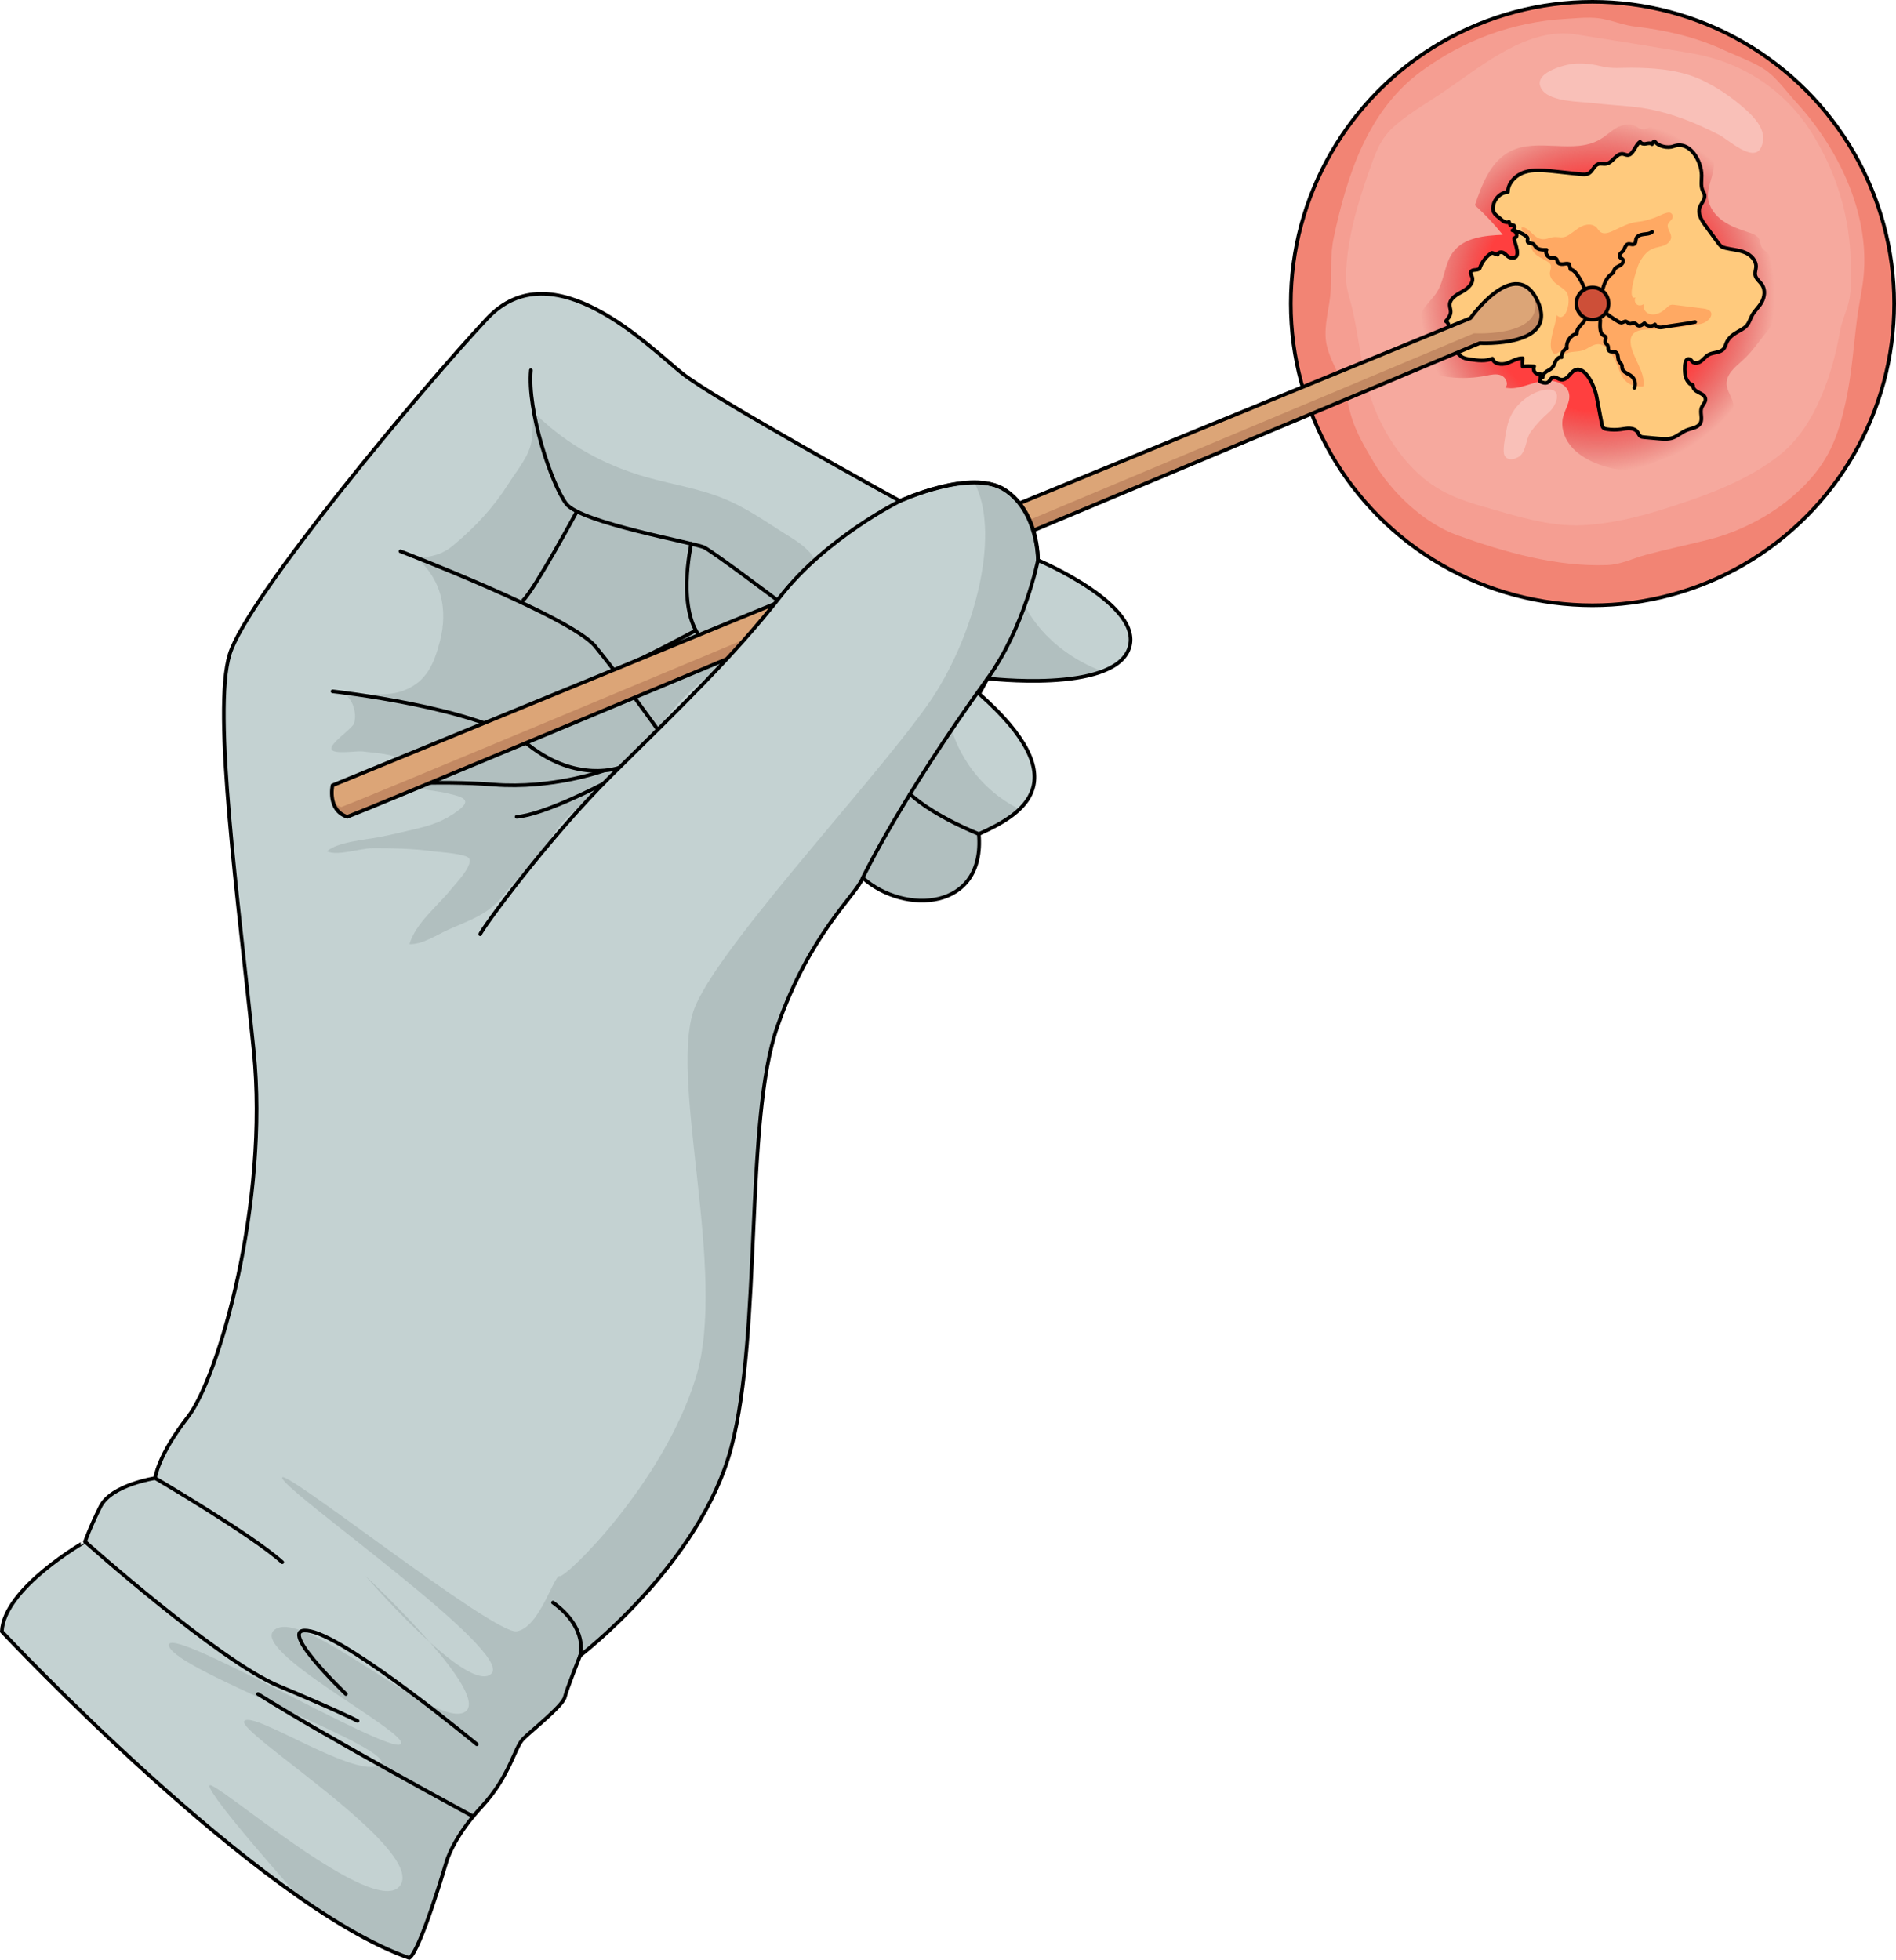 <?xml version="1.0" encoding="utf-8"?>
<!-- Generator: Adobe Illustrator 22.0.0, SVG Export Plug-In . SVG Version: 6.00 Build 0)  -->
<svg version="1.1" id="Layer_1" xmlns="http://www.w3.org/2000/svg" xmlns:xlink="http://www.w3.org/1999/xlink" x="0px" y="0px"
	 width="518.974px" height="536.354px" viewBox="0 0 518.974 536.354" enable-background="new 0 0 518.974 536.354"
	 xml:space="preserve">
<g>
	<circle fill="#F28474" cx="435.895" cy="83.079" r="82.579"/>
	<path fill="#F59E92" d="M432.018,4.935c2.266-0.135,4.56-0.176,6.705,0.244c3.082,0.605,5.782,1.742,8.947,2.11
		c8.237,0.958,16.527,2.864,24.075,6.363c3.678,1.705,8.778,3.484,11.994,5.874c2.824,2.1,5.45,5.777,7.854,8.399
		c11.432,12.463,20.133,30.153,18.526,47.545c-0.354,3.835-1.257,7.576-1.745,11.297c-1.042,7.938-1.451,15.391-3.186,23.309
		c-2.144,9.791-4.778,16.34-11.887,23.367c-6.861,6.781-16.28,11.895-25.693,14.259c-5.722,1.438-11.514,2.628-17.22,4.177
		c-3.6,0.977-6.627,2.632-10.604,2.77c-13.859,0.483-27.973-3.532-40.909-8.172c-9.122-3.272-18.074-11.813-22.917-20.071
		c-2.192-3.738-4.471-7.515-5.832-11.655c-1.216-3.7-1.501-7.059-3.032-10.625c-1.438-3.349-3.631-7.045-4.139-10.694
		c-0.642-4.606,1.071-9.478,1.291-14.088c0.235-4.925-0.203-9.502,0.836-14.378c3.658-17.172,9.327-34.761,24.071-45.551
		c11.514-8.426,24.937-13.39,39.192-14.233C429.543,5.111,430.777,5.008,432.018,4.935z"/>
	<path fill="#F6A99E" d="M506.623,76.499c0.001,2.11-0.087,4.24-0.591,6.208c-0.724,2.826-1.919,5.268-2.43,8.184
		c-1.984,11.319-6.69,25.587-15.939,33.203c-9.089,7.485-21.391,11.802-32.489,15.292c-7.014,2.206-14.628,4.007-22.053,4.365
		c-9.159,0.442-18.546-2.668-27.253-5.141c-8.894-2.528-14.778-5.331-20.857-12.313c-5.868-6.739-10.059-15.759-11.723-24.623
		c-1.011-5.389-1.791-10.828-2.905-16.207c-0.703-3.394-2.061-6.293-1.972-9.99c0.24-9.96,3.177-19.769,6.471-29.046
		c1.792-5.048,3.064-8.779,7.29-12.336c4.135-3.481,9.045-6.284,13.519-9.342c10.136-6.928,22.614-17.428,35.643-15.339
		c10.639,1.706,21.309,3.366,31.926,5.221c13.497,2.358,25.059,9.861,32.371,21.298c7.128,11.147,10.964,23.873,10.963,37.146
		C506.595,74.193,506.622,75.343,506.623,76.499z"/>
	<radialGradient id="SVGID_1_" cx="437.149" cy="80.836" r="48.636" gradientUnits="userSpaceOnUse">
		<stop  offset="0.65" style="stop-color:#FF3F3F"/>
		<stop  offset="1" style="stop-color:#CD3038;stop-opacity:0"/>
	</radialGradient>
	<path fill="url(#SVGID_1_)" d="M483.796,69.189c-0.568-0.5-1.249-0.915-1.607-1.581c-0.365-0.679-0.333-1.516-0.688-2.2
		c-0.51-0.984-1.665-1.412-2.718-1.758c-2.494-0.819-5.027-1.667-7.173-3.179c-2.146-1.513-3.887-3.815-4.094-6.432
		c-0.204-2.578,1.067-5.026,1.478-7.579c0.676-4.191-1.188-8.69-4.629-11.176c-3.441-2.486-8.298-2.841-12.064-0.883
		c-0.932,0.485-1.911,1.12-2.945,0.932c-0.711-0.129-1.29-0.629-1.946-0.931c-1.61-0.742-3.54-0.227-5.067,0.673
		s-2.819,2.159-4.346,3.06c-7.211,4.255-17.09-0.532-24.56,3.251c-5.407,2.739-7.8,9.039-9.731,14.784
		c2.758,2.483,5.313,5.191,7.632,8.089c-4.937,0.2-10.543,0.73-13.543,4.656c-2.398,3.138-2.356,7.562-4.426,10.925
		c-1.005,1.632-2.462,2.938-3.561,4.509c-1.554,2.223-2.345,4.971-2.209,7.68c0.046,0.926,0.214,1.887,0.772,2.628
		c0.681,0.906,1.838,1.345,2.562,2.217c1.196,1.44,0.687,3.94-0.976,4.798c5.347,1.853,11.189,2.257,16.741,1.159
		c1.383-0.274,2.854-0.632,4.166-0.115s2.157,2.375,1.164,3.375c3.171,0.668,6.307-0.988,9.467-1.707
		c3.16-0.719,7.388,0.212,7.998,3.395c0.412,2.152-1.086,4.158-1.632,6.28c-0.689,2.678,0.21,5.598,1.914,7.776
		c1.704,2.178,4.13,3.69,6.666,4.792c3.78,1.642,8.05,2.457,12.056,1.488c3.685-0.892,6.988-3.237,10.767-3.536
		c1.56-0.123,3.179,0.105,4.655-0.413c1.646-0.578,2.838-1.985,3.947-3.332c1.512-1.837,3.023-3.673,4.535-5.51
		c0.99-1.202,2.028-2.529,2.075-4.085c0.065-2.126-1.74-3.921-1.87-6.044c-0.165-2.676,2.255-4.688,4.264-6.464
		c2.707-2.393,4.521-5.216,6.771-7.969c2.815-3.446,3.201-6.997,3.037-11.338C486.544,75.874,486.761,71.801,483.796,69.189z"/>
	<path fill="#F9C0B8" d="M449.219,75.434c2.356-0.152,14.633-4.237,13.639-9.136c-4.281-0.264-6.642,1-9.745,3.837
		c-1.69,1.544-3.185,3.186-4.338,5.114c0.587,0.286,1.332,0.177,2.051,0.186"/>
	<path fill="#FFCA7D" stroke="#000000" stroke-linecap="round" stroke-linejoin="round" stroke-miterlimit="10" d="M462.609,98.348
		c0.252,0.121,0.381,0.4,0.572,0.605c0.611,0.655,1.73,0.418,2.447-0.118s1.253-1.307,2.033-1.747
		c1.32-0.745,3.205-0.475,4.159-1.654c0.38-0.47,0.521-1.081,0.764-1.634c0.868-1.978,2.673-2.719,4.377-3.753
		c1.552-0.942,1.665-1.73,2.471-3.431c0.704-1.485,1.95-2.445,2.76-3.881c0.813-1.44,1.051-3.325,0.161-4.719
		c-0.62-0.97-1.745-1.681-1.918-2.819c-0.106-0.699,0.185-1.394,0.229-2.1c0.112-1.8-1.413-3.335-3.083-4.016
		c-1.67-0.681-3.516-0.761-5.268-1.19c-0.406-0.1-0.816-0.222-1.158-0.463c-0.336-0.237-0.586-0.575-0.83-0.907
		c-1.146-1.56-2.293-3.12-3.439-4.68c-1.085-1.476-2.228-3.27-1.659-5.011c0.397-1.216,1.603-2.26,1.34-3.512
		c-0.09-0.432-0.351-0.805-0.527-1.209c-0.551-1.258-0.263-2.701-0.266-4.074c-0.008-3.982-3.273-9.673-7.69-7.995
		c-1.565,0.595-4.156,0.064-5.165-1.367c-0.375,0.106-0.645,0.402-0.717,0.802c-0.442-0.418-1.148-0.236-1.746-0.122
		c-0.63,0.121-1.151-0.023-1.538-0.53c-1.281,0.817-1.92,3.694-3.441,3.621c-0.435-0.021-0.834-0.253-1.266-0.31
		c-1.798-0.241-2.752,2.375-4.536,2.701c-0.74,0.135-1.531-0.154-2.241,0.093c-1.117,0.388-1.464,1.861-2.475,2.473
		c-0.707,0.428-1.596,0.354-2.418,0.267c-2.536-0.269-5.072-0.539-7.608-0.808c-2.538-0.27-5.164-0.531-7.592,0.256
		c-2.428,0.786-4.615,2.92-4.615,5.472c-1.959,0.054-3.621,1.769-3.979,3.637c-0.437,2.285,0.831,2.587,2.263,3.927
		c0.011,0.01,0.021,0.02,0.032,0.029c0.539,0.498,1.359,0.895,1.98,0.504c0.119,0.306,0.239,0.612,0.358,0.918
		c0.474-0.098,1.166-0.04,1.187,0.443c0.006,0.135-0.053,0.263-0.078,0.396c-0.107,0.562,0.379,1.041,0.604,1.567
		c0.251,0.587-0.119,1.053-0.654,1.171c-0.052,1.044,2.59,6.109-1.068,5.3c-0.701-0.155-1.139-0.839-1.735-1.239
		c-0.596-0.4-1.702-0.242-1.67,0.475c-0.537-0.178-1.073-0.356-1.61-0.535c-1.566,0.997-2.773,2.546-3.356,4.308
		c-0.649,0.648-2.154,0.11-2.423,0.987c-0.126,0.409,0.17,0.812,0.329,1.21c0.662,1.657-1.055,3.258-2.628,4.101
		c-1.573,0.843-3.479,1.924-3.457,3.709c0.008,0.622,0.271,1.222,0.262,1.844c-0.014,0.991-0.697,1.829-1.345,2.578
		c1.055,0.532,1.046,2.107,0.448,3.125c-0.599,1.019-1.59,1.764-2.176,2.79c-0.586,1.026-0.552,2.61,0.522,3.103
		c1.331,0.611,2.94-0.968,4.264-0.342c0.443,0.21,0.744,0.629,1.127,0.933c0.699,0.555,1.627,0.702,2.51,0.83
		c2.033,0.295,4.184,0.576,6.08-0.214c0.411,1.484,2.454,1.77,3.915,1.281c1.461-0.488,2.827-1.449,4.366-1.396
		c-0.018,0.776-0.081,1.533-0.007,2.291c1.031-0.172,2.091-0.083,3.152-0.057c-0.257,0.497-0.193,1.143,0.156,1.58
		s0.965,0.642,1.507,0.5c0.094,0.674,0.056,1.367-0.112,2.026c0.733,0.344,1.646,0.676,2.299,0.198
		c0.475-0.348,0.656-1.042,1.197-1.273c0.761-0.325,1.521,0.487,2.339,0.607c0.878,0.129,1.653-0.553,2.238-1.221
		s1.213-1.429,2.095-1.541c2.705-0.343,4.872,5.043,5.28,7.015c0.556,2.69,1.003,5.359,1.548,8.05
		c0.058,0.287,0.122,0.587,0.312,0.81c0.25,0.294,0.66,0.388,1.041,0.448c1.261,0.198,2.55,0.212,3.815,0.04
		c0.81-0.11,1.618-0.295,2.435-0.258c0.817,0.038,1.672,0.341,2.14,1.011c0.276,0.395,0.419,0.91,0.824,1.171
		c0.255,0.165,0.571,0.197,0.873,0.224c1.318,0.121,2.636,0.241,3.953,0.362c1.326,0.121,2.699,0.238,3.96-0.192
		c1.389-0.474,2.493-1.562,3.858-2.101c1.341-0.529,3.073-0.646,3.744-1.923c0.665-1.266-0.199-2.888,0.314-4.222
		c0.319-0.829,1.153-1.509,1.066-2.394c-0.086-0.87-1.002-1.367-1.79-1.746c-0.787-0.379-1.675-0.984-1.617-1.855
		c0.029-0.446-0.597-0.291-0.863-0.534c-0.532-0.485-0.901-1.134-1.157-1.807C461.121,102.521,460.656,97.41,462.609,98.348z"/>
	<path opacity="0.5" fill="#FF894A" d="M425.185,96.623c0.341,0.338,0.914,0.254,1.816-0.47c0.787,1.355,1.588,0.504,2.611,0.294
		c1.6-0.329,3.124-0.125,4.568-0.953c1.813-1.041,3.255-1.936,4.943-0.707c5.064,3.685,2.772,11.357,10.676,10.995
		c0.737-4.068-3.264-8.167-3.475-12.1c-0.209-3.904,4.138-3.514,6.851-3.535c3.999-0.031,8.186-0.847,12.134-1.456
		c2.68-0.413,4.959-3.751,0.971-4.253c-2.632-0.331-5.264-0.661-7.896-0.992c-0.371-0.047-0.755-0.092-1.113,0.016
		c-0.457,0.138-0.802,0.503-1.147,0.832c-0.868,0.83-1.915,1.538-3.103,1.717c-1.92,0.288-3.355-0.855-3.127-2.78
		c-0.548,0.39-1.315,0.517-1.883,0.078c-0.56-0.434-0.708-1.314-0.32-1.907c-2.713,1.125,0.529-8.511,0.936-9.309
		c0.843-1.653,1.999-3.271,3.705-4.001c0.999-0.427,2.113-0.516,3.126-0.91c1.012-0.394,1.984-1.258,1.964-2.344
		c-0.023-1.225-1.29-2.34-0.864-3.489c0.27-0.728,1.153-1.139,1.295-1.902c0.096-0.513-0.235-1.072-0.731-1.235
		c-0.922-0.304-3.243,1.053-4.14,1.357c-1.502,0.51-3.006,0.976-4.592,1.135c-2.683,0.269-4.568,1.45-7.141,2.6
		c-1.007,0.45-2.245,0.851-3.147,0.217c-0.478-0.336-0.743-0.896-1.158-1.306c-1.072-1.057-2.881-0.871-4.214-0.172
		s-2.417,1.805-3.743,2.517c-1.311,0.705-2.201,0.253-3.548,0.311c-0.969,0.042-1.783,0.516-2.72,0.59
		c-2.977,0.234-3.819-3.3-6.198-3.263c-0.357,1.513,2.232,2.091,2.613,3.598c0.131,0.516-0.03,1.059-0.009,1.591
		c0.042,1.084,0.829,2.006,1.722,2.622c0.893,0.616,1.919,1.019,2.812,1.634c0.354,0.244,0.703,0.544,0.833,0.954
		c0.201,0.632-0.169,1.29-0.249,1.948c-0.144,1.195,0.688,2.295,1.627,3.047c0.94,0.752,2.043,1.321,2.818,2.242
		c1.714,2.036-0.102,8.921-2.629,6.398C426.039,88.658,423.188,94.64,425.185,96.623z"/>
	<path fill="#F9C0B8" d="M481.969,40.475c2.469-4.924-2.604-9.248-5.998-12.076c-3.395-2.828-8.125-5.838-12.236-7.374
		c-5.489-2.05-11.378-2.438-17.185-2.48c-2.622-0.019-5.37,0.304-7.9-0.325c-2.508-0.625-5.026-0.973-7.636-0.803
		c-2.504,0.162-12.325,2.613-8.814,7.287c2.412,3.21,10.46,3.108,13.945,3.519c3.46,0.408,6.799,0.605,10.259,0.938
		c8.667,0.833,16.458,3.78,24.167,7.754C472.979,38.153,479.892,44.616,481.969,40.475z"/>
	<path fill="#F9C0B8" d="M425.887,107.434c-0.376-0.592-1.155-0.938-2.49-0.816c-3.506,0.317-7.182,2.941-9.075,5.802
		c-1.18,1.782-1.782,3.865-2.108,5.958c-0.215,1.383-1.053,5.096-0.355,6.349c0.975,1.747,3.748,0.753,4.638-0.408
		c1.422-1.855,1.207-4.52,2.663-6.376c1.59-2.026,2.899-3.46,4.806-5.109C425.465,111.539,426.766,108.815,425.887,107.434z"/>
	
		<circle fill="none" stroke="#000000" stroke-linecap="round" stroke-linejoin="round" stroke-miterlimit="10" cx="435.895" cy="83.079" r="82.579"/>
	<path fill="#C4D2D2" d="M0.5,446.512c0,0,70.155,74.951,111.527,89.342c2.998-1.799,10.193-26.383,10.193-26.383
		s1.798-6.595,9.594-14.99c7.794-8.395,8.994-16.19,11.393-18.588c2.398-2.398,10.792-8.994,11.391-11.392
		c0.6-2.399,4.197-11.393,4.197-11.393s32.979-25.183,41.372-56.962c8.396-31.78,3.599-89.342,12.592-115.125
		c8.994-25.783,21.586-35.976,23.385-40.773c11.393,10.192,33.578,8.994,31.779-11.993c11.993-5.396,27.189-14.391,0.104-38.375
		c2.295-4.198,2.295-4.198,2.295-4.198s33.819,4.065,38.616-7.926c4.797-11.993-24.825-24.451-24.825-24.451s0-13.192-8.994-19.188
		c-8.993-5.996-28.78,2.997-28.78,2.997s-50.632-27.753-59.627-34.949c-8.994-7.195-35.377-34.177-53.366-14.99
		c-17.987,19.187-65.691,76.322-70.488,91.912c-4.797,15.59,2.399,67.157,6.596,108.53c4.197,41.373-9.594,89.341-17.988,100.135
		c-8.394,10.792-8.994,16.788-8.994,16.788s-11.992,1.799-14.99,7.795c-2.997,5.996-4.197,9.594-4.197,9.594S1.1,434.52,0.5,446.512
		z"/>
	<path fill="#B1BFBF" d="M161.575,218.475c-0.958,0.861-1.956,1.688-3.015,2.469c-3.808,2.808-6.036,5.582-8.527,9.627
		c-3.275,5.319-8.193,9.156-11.945,14.092c-4.238,5.576-9.165,6.99-15.484,9.818c-3.053,1.367-7.038,4.082-10.537,3.893
		c1.785-5.841,7.732-10.398,11.414-15.013c1.077-1.35,5.876-6.249,4.981-8.331c-0.601-1.4-8.465-1.844-9.823-2.033
		c-5.599-0.783-11.022-0.87-16.664-0.86c-3.485,0.006-9.475,2.224-12.465,0.844c2.781-2.511,10.196-3.136,13.841-3.803
		c3.265-0.597,6.425-1.388,9.655-2.131c5.115-1.177,8.529-2.278,12.564-5.348c4.149-3.157,0.229-3.783-3.919-4.759
		c-2.251-0.53-6.188-0.612-7.814-1.967c1.441-0.169,1.952-1.114,2.031-2.457c0.173-2.903-4.612-4.4-6.919-5.216
		c-3.021-1.068-6.677-1.281-9.905-1.667c-1.358-0.163-7.453,0.866-8.254-0.476c-0.907-1.517,5.544-5.584,6.102-7.167
		c0.803-2.28-0.11-5.848-1.81-7.348c5.186-1.348,10.55,0.358,15.744-1.778c5.968-2.455,7.954-7.179,9.558-13.248
		c2.352-8.899,0.331-17.173-6.288-22.828c4.318-0.53,6.809-0.885,10.119-3.657c6.032-5.048,10.898-10.303,15.085-16.933
		c2.391-3.788,5.652-7.387,6.276-11.933c0.338-2.462,0.139-5.075,0.449-7.484c8.076,7.942,17.094,13.328,27.91,16.892
		c7.706,2.539,15.927,3.568,23.424,6.484c6.944,2.701,12.192,6.638,18.352,10.45c2.943,1.822,6.396,4.056,7.545,7.235
		c-7.84,3.803-12.015,12.009-16.852,18.804c-5.897,8.284-14.749,12.936-21.357,20.529c-2.618,3.008-4.787,6.357-7.431,9.357
		c-2.047,2.322-4.498,4.036-6.664,6.258C167.768,212.058,164.919,215.471,161.575,218.475z"/>
	<path fill="none" stroke="#000000" stroke-linecap="round" stroke-linejoin="round" stroke-miterlimit="10" d="M212.788,164.273
		c0,0-17.486-13.183-20.006-14.443c-2.521-1.26-33.805-6.72-37.8-11.971c-3.995-5.25-10.716-25.412-9.665-36.544"/>
	<path fill="none" stroke="#000000" stroke-linecap="round" stroke-linejoin="round" stroke-miterlimit="10" d="M157.915,139.963
		c0,0-11.548,21.32-14.698,24.309"/>
	<path fill="none" stroke="#000000" stroke-linecap="round" stroke-linejoin="round" stroke-miterlimit="10" d="M109.613,150.88
		c0,0,46.625,17.853,53.346,26.043c6.721,8.192,17.091,22.763,17.091,22.763"/>
	<path fill="none" stroke="#000000" stroke-linecap="round" stroke-linejoin="round" stroke-miterlimit="10" d="M91.025,189.208
		c0,0,40.509,4.41,53.806,14.807c13.296,10.396,24.698,6.055,24.698,6.055"/>
	<path fill="none" stroke="#000000" stroke-linecap="round" stroke-linejoin="round" stroke-miterlimit="10" d="M165.058,210.969
		c0,0-13.861,5.017-29.928,3.757c-16.067-1.261-31.189,0.203-31.189,0.203"/>
	<path fill="none" stroke="#000000" stroke-linecap="round" stroke-linejoin="round" stroke-miterlimit="10" d="M189.211,148.828
		c0,0-4.305,18.828,3.255,26.453c1.89,1.011,6.378,5.155,6.378,5.155"/>
	<path fill="none" stroke="#000000" stroke-linecap="round" stroke-linejoin="round" stroke-miterlimit="10" d="M190.419,172.551
		c0,0-15.789,8.467-20.889,10.357"/>
	<path fill="none" stroke="#000000" stroke-linecap="round" stroke-linejoin="round" stroke-miterlimit="10" d="M165.058,214.535
		c0,0-16.189,8.497-23.645,9.018"/>
	<path fill="none" stroke="#000000" stroke-linecap="round" stroke-linejoin="round" stroke-miterlimit="10" d="M42.472,404.539
		c0,0,26.685,15.646,34.783,23.008"/>
	<path fill="none" stroke="#000000" stroke-linecap="round" stroke-linejoin="round" stroke-miterlimit="10" d="M23.284,421.928
		c0,0,36.546,32.614,52.989,39.485c16.443,6.872,21.596,9.571,21.596,9.571"/>
	<path fill="#DCA577" d="M91.025,214.929c0,0-1.534,6.756,4.017,8.623c13.237-4.964,310.017-129.654,310.017-129.654
		s21.738,1.226,15.8-11.53c-5.939-12.755-18.361,4.697-18.361,4.697L91.025,214.929z"/>
	<path fill="#C38963" d="M420.859,82.369c-0.465-0.998-0.973-1.791-1.507-2.442c5.551,12.497-15.897,11.294-15.897,11.294
		S106.674,215.91,93.438,220.874c-0.945-0.318-1.671-0.785-2.248-1.328c0.481,1.622,1.555,3.233,3.853,4.007
		c13.237-4.964,310.017-129.654,310.017-129.654S426.797,95.124,420.859,82.369z"/>
	<path fill="none" stroke="#000000" stroke-linecap="round" stroke-linejoin="round" stroke-miterlimit="10" d="M91.025,214.929
		c0,0-1.534,6.756,4.017,8.623c13.237-4.964,310.017-129.654,310.017-129.654s21.738,1.226,15.8-11.53
		c-5.939-12.755-18.361,4.697-18.361,4.697L91.025,214.929z"/>
	<path fill="#C4D2D2" d="M131.455,255.681c0-0.84,18.272-26.043,36.124-43.685c17.852-17.642,33.393-32.553,45.994-48.725
		c12.602-16.172,32.766-26.157,32.766-26.157s19.422-9.131,28.78-2.997c9.358,6.134,8.994,19.188,8.994,19.188
		s-3.609,18.299-13.791,32.378c-23.983,33.167-34.178,54.565-34.178,54.565"/>
	<path fill="#CD4F38" d="M440.315,83.079c0,2.44-1.979,4.419-4.42,4.419c-2.44,0-4.419-1.978-4.419-4.419
		c0-2.441,1.979-4.419,4.419-4.419C438.336,78.66,440.315,80.638,440.315,83.079z"/>
	<path fill="none" stroke="#000000" stroke-linecap="round" stroke-linejoin="round" stroke-miterlimit="10" d="M440.315,83.079
		c0,2.44-1.979,4.419-4.42,4.419c-2.44,0-4.419-1.978-4.419-4.419c0-2.441,1.979-4.419,4.419-4.419
		C438.336,78.66,440.315,80.638,440.315,83.079z"/>
	<path fill="none" stroke="#000000" stroke-linecap="round" stroke-linejoin="round" stroke-miterlimit="10" d="M439.996,86.024
		c0.581,0.482,3.17,2.312,3.762,2.298c0.472-0.011,0.893-0.471,1.348-0.345c0.335,0.093,0.521,0.47,0.847,0.592
		c0.484,0.18,1.027-0.277,1.518-0.117c0.322,0.105,0.511,0.442,0.808,0.605c0.608,0.335,1.324-0.163,1.836-0.631
		c0.634,0.892,2.064,1.071,2.898,0.362c0.255,0.711,1.184,0.917,1.926,0.781c2.994-0.545,6.044-0.835,9.049-1.438"/>
	<path fill="none" stroke="#000000" stroke-linecap="round" stroke-linejoin="round" stroke-miterlimit="10" d="M433.769,87.658
		c-0.734,1.27-2.248,2.023-2.163,3.653c-1.728,0.383-2.989,2.239-2.708,3.987c-0.93,0.419-1.54,1.46-1.451,2.476
		c-0.667-0.142-1.286,0.42-1.608,1.022c-0.322,0.602-0.491,1.297-0.945,1.806c-0.435,0.489-1.071,0.739-1.62,1.095
		c-0.549,0.357-1.059,0.932-0.981,1.582"/>
	<path fill="none" stroke="#000000" stroke-linecap="round" stroke-linejoin="round" stroke-miterlimit="10" d="M413.991,63.068
		c1.297,0.196,2.546,0.708,3.607,1.48c0.247,0.18,0.502,0.402,0.549,0.704c0.048,0.305-0.129,0.632-0.012,0.918
		c0.212,0.52,1.02,0.305,1.51,0.581c0.305,0.171,0.455,0.52,0.675,0.792c0.677,0.837,1.919,0.872,2.995,0.836
		c-0.385,0.81,0.147,1.911,1.021,2.112c0.64,0.147,1.506-0.038,1.798,0.55c0.09,0.181,0.09,0.394,0.162,0.582
		c0.207,0.543,0.906,0.699,1.485,0.648c0.578-0.051,1.178-0.224,1.725-0.027c0.127,0.504,0.254,1.008,0.381,1.512
		c1.408-0.11,3.482,4.097,3.883,5.451"/>
	<path fill="none" stroke="#000000" stroke-linecap="round" stroke-linejoin="round" stroke-miterlimit="10" d="M438.763,78.92
		c0.354-1.411,1.068-2.968,2.25-3.859c0.243-0.183,0.515-0.355,0.65-0.627c0.088-0.177,0.109-0.379,0.18-0.563
		c0.251-0.652,1.018-0.897,1.623-1.247s1.126-1.188,0.648-1.697c-0.211-0.224-0.56-0.297-0.733-0.552
		c-0.206-0.303-0.066-0.728,0.169-1.009c0.236-0.281,0.555-0.484,0.776-0.776c0.446-0.589,0.526-1.546,1.23-1.768
		c0.601-0.19,1.345,0.313,1.842-0.074c0.396-0.309,0.291-0.923,0.444-1.401c0.254-0.793,1.192-1.123,2.018-1.227
		c0.826-0.104,1.735-0.119,2.368-0.66"/>
	<path fill="none" stroke="#000000" stroke-linecap="round" stroke-linejoin="round" stroke-miterlimit="10" d="M438.027,87.658
		c-0.062,1.123-0.29,3.427,0.805,4.093c0.235,0.143,0.523,0.244,0.645,0.491c0.211,0.428-0.239,0.932-0.126,1.395
		c0.099,0.404,0.577,0.6,0.753,0.977c0.186,0.399-0.002,0.919,0.249,1.281c0.386,0.556,1.31,0.176,1.904,0.5
		c0.809,0.44,0.456,1.717,0.921,2.511c0.218,0.373,0.621,0.635,0.75,1.047c0.079,0.254,0.042,0.529,0.085,0.791
		c0.192,1.165,1.691,1.483,2.599,2.239c0.898,0.748,1.218,2.112,0.747,3.181"/>
	<g>
		<path fill="#B1BFBF" d="M100.069,431.338c0,0,8.76,10.158,17.593,18.114C109.653,440.273,100.069,431.338,100.069,431.338z"/>
		<path fill="#B1BFBF" d="M280.528,165.658l3.544-13.371c-0.21-3.199-1.461-13.177-8.952-18.17c-2.279-1.519-5.25-2.075-8.416-2.06
			c6.875,13.023,1.067,38.699-10.346,57.152c-11.431,18.48-57.887,67.413-65.94,85.903c-8.053,18.49,9.057,72.928,0,102.061
			c-9.058,29.133-35.647,54.751-37.182,54.166c-1.535-0.585-5.497,14.147-11.823,15.118c-6.326,0.972-65.503-46.178-64.159-41.917
			c1.344,4.262,63.452,47.476,57.245,53.503c-2.749,2.669-9.817-2.265-16.838-8.59c7.319,8.388,13.321,16.979,9.483,19.138
			c-8.037,4.521-43.197-28.129-51.737-22.741c-8.539,5.388,37.673,28.769,34.204,31.516c-3.469,2.748-65.346-33.89-63.337-26.858
			s64.294,28.631,57.666,32.535c-6.628,3.905-34.56-14.954-37.072-12.058c-2.511,2.897,49.225,34.775,42.743,44.909
			c-6.483,10.134-51.784-29.723-52.286-27.212c-0.503,2.51,24.514,30.489,24.527,30.504c10.743,7.502,21.145,13.527,30.174,16.668
			c2.998-1.799,10.193-26.383,10.193-26.383s1.798-6.595,9.594-14.99c7.794-8.395,8.994-16.19,11.393-18.588
			c2.398-2.398,10.792-8.994,11.391-11.392c0.6-2.399,4.197-11.393,4.197-11.393s32.979-25.183,41.372-56.962
			c8.396-31.78,3.599-89.342,12.592-115.125c8.994-25.783,21.586-35.976,23.385-40.773c11.393,10.192,33.578,8.994,31.779-11.993
			c3.894-1.752,8.124-3.885,11.136-6.785c-15.042-7.482-18.546-21.785-18.546-21.785l7.881-10.476l0,0
			c1.926-3.522,1.928-3.526,1.928-3.526s19.996,2.403,31.418-1.94C285.448,177.51,280.528,165.658,280.528,165.658z"/>
	</g>
	<path fill="none" stroke="#000000" stroke-linecap="round" stroke-linejoin="round" stroke-miterlimit="10" d="M0.5,446.512
		c0,0,70.155,74.951,111.527,89.342c2.998-1.799,10.193-26.383,10.193-26.383s1.798-6.595,9.594-14.99
		c7.794-8.395,8.994-16.19,11.393-18.588c2.398-2.398,10.792-8.994,11.391-11.392c0.6-2.399,4.197-11.393,4.197-11.393
		s32.979-25.183,41.372-56.962c8.396-31.78,3.599-89.342,12.592-115.125c8.994-25.783,21.586-35.976,23.385-40.773
		c11.393,10.192,33.578,8.994,31.779-11.993c11.993-5.396,27.189-14.391,0.104-38.375c2.295-4.198,2.295-4.198,2.295-4.198
		s33.819,4.065,38.616-7.926c4.797-11.993-24.825-24.451-24.825-24.451s0-13.192-8.994-19.188c-8.993-5.996-28.78,2.997-28.78,2.997
		s-50.632-27.753-59.627-34.949c-8.994-7.195-35.377-34.177-53.366-14.99c-17.987,19.187-65.691,76.322-70.488,91.912
		c-4.797,15.59,2.399,67.157,6.596,108.53c4.197,41.373-9.594,89.341-17.988,100.135c-8.394,10.792-8.994,16.788-8.994,16.788
		s-11.992,1.799-14.99,7.795c-2.997,5.996-4.197,9.594-4.197,9.594S1.1,434.52,0.5,446.512z"/>
	<path fill="none" stroke="#000000" stroke-linecap="round" stroke-linejoin="round" stroke-miterlimit="10" d="M267.924,228.255
		c0,0-11.907-4.621-18.838-10.922"/>
	<path fill="none" stroke="#000000" stroke-linecap="round" stroke-linejoin="round" stroke-miterlimit="10" d="M131.455,255.681
		c0-0.84,18.272-26.043,36.124-43.685c17.852-17.642,33.393-32.553,45.994-48.725c12.602-16.172,32.766-26.157,32.766-26.157
		s19.422-9.131,28.78-2.997c9.358,6.134,8.994,19.188,8.994,19.188s-3.609,18.299-13.791,32.378
		c-23.983,33.167-34.178,54.565-34.178,54.565"/>
	<path fill="none" stroke="#000000" stroke-linecap="round" stroke-linejoin="round" stroke-miterlimit="10" d="M158.796,453.108
		c0,0,2.388-7.4-7.428-14.517"/>
	<path fill="none" stroke="#000000" stroke-linecap="round" stroke-linejoin="round" stroke-miterlimit="10" d="M129.51,497.113
		c0,0-40.23-21.71-58.882-33.49"/>
	<path fill="none" stroke="#000000" stroke-linecap="round" stroke-linejoin="round" stroke-miterlimit="10" d="M130.509,477.366
		c0,0-34.358-28.441-45.402-30.908c-11.043-2.468,9.572,17.165,9.572,17.165"/>
</g>
</svg>
